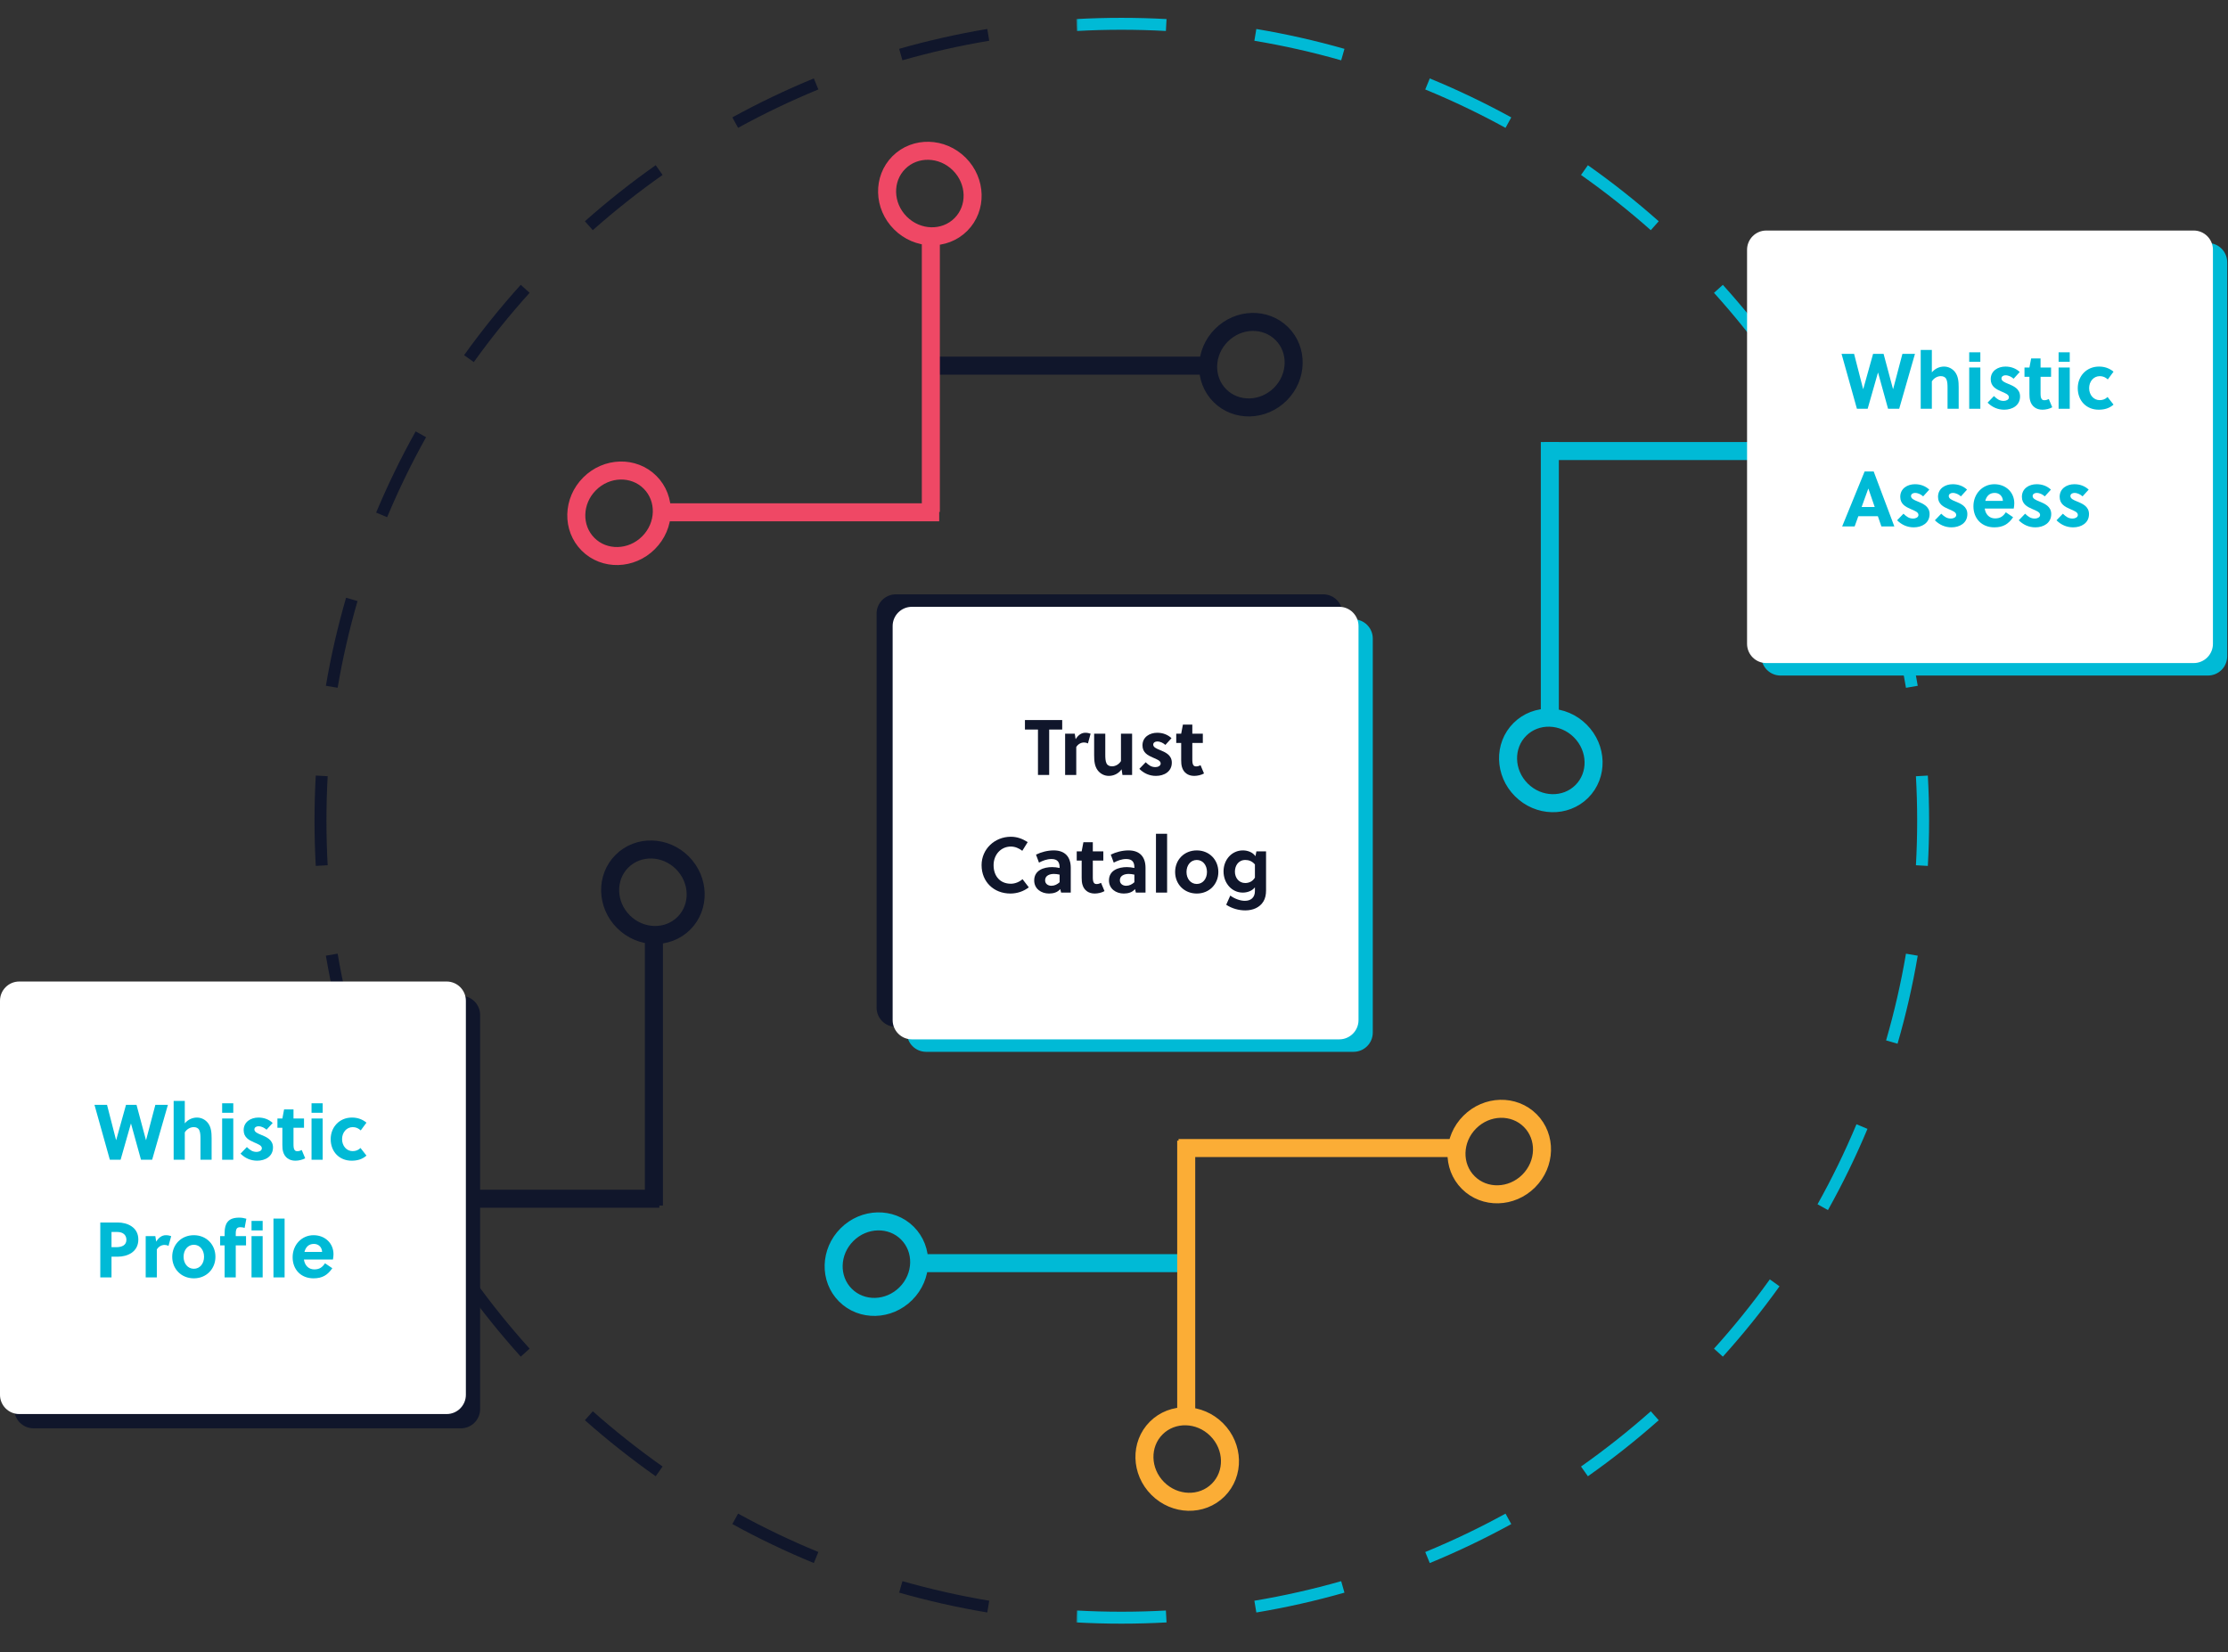 <?xml version="1.0" encoding="UTF-8"?>
<svg xmlns="http://www.w3.org/2000/svg" width="747" height="554" viewBox="0 0 747 554" fill="none">
  <rect x="0" y="0" width="747" height="554" fill="#333333" stroke="none"/>
  <path d="M453.808 207.67H310.52C306.955 207.67 304.065 210.56 304.065 214.125V346.26C304.065 349.825 306.955 352.715 310.52 352.715H453.808C457.373 352.715 460.263 349.825 460.263 346.26V214.125C460.263 210.56 457.373 207.67 453.808 207.67Z" fill="#00BAD6"></path>
  <path d="M443.647 199.302H300.359C296.794 199.302 293.904 202.192 293.904 205.757V337.892C293.904 341.457 296.794 344.347 300.359 344.347H443.647C447.212 344.347 450.102 341.457 450.102 337.892V205.757C450.102 202.192 447.212 199.302 443.647 199.302Z" fill="#10162B"></path>
  <path d="M449.027 203.486H305.739C302.174 203.486 299.284 206.376 299.284 209.941V342.076C299.284 345.641 302.174 348.531 305.739 348.531H449.027C452.592 348.531 455.482 345.641 455.482 342.076V209.941C455.482 206.376 452.592 203.486 449.027 203.486Z" fill="white"></path>
  <path d="M351.768 259.87H348.007V244.642H343.641V241.46H356.133V244.642H351.768V259.87Z" fill="#10162B"></path>
  <path d="M360.635 247.877C361.424 246.589 362.502 245.721 363.87 245.721C364.554 245.721 365.158 245.852 365.658 246.036L364.764 249.297C364.369 249.087 363.922 248.982 363.449 248.982C362.371 248.982 361.398 249.587 360.845 250.507V259.87H357.111V246.036H360.346L360.635 247.877Z" fill="#10162B"></path>
  <path d="M376.047 257.976C374.942 259.528 373.285 260.185 371.76 260.185C370.261 260.185 368.946 259.475 368.078 258.37C367 256.977 366.842 255.188 366.842 253.216V246.036H370.577V253.032C370.577 254.057 370.603 255.215 370.997 256.004C371.339 256.687 372.023 256.977 372.838 256.977C373.943 256.977 375.153 256.345 375.836 255.215V246.036H379.571V259.87H376.336L376.047 257.976Z" fill="#10162B"></path>
  <path d="M390.726 249.797C390.016 249.166 389.043 248.64 387.991 248.64C387.281 248.64 386.65 249.034 386.65 249.692C386.65 250.56 387.675 251.007 388.832 251.48C390.621 252.217 392.883 253.111 392.883 255.741C392.883 258.791 390.253 260.185 387.57 260.185C385.414 260.185 383.52 259.344 381.995 257.818L384.125 255.609C385.177 256.635 386.045 257.24 387.386 257.24C388.149 257.24 389.148 256.871 389.148 256.03C389.148 255.057 387.886 254.636 386.518 254.031C384.861 253.321 383.047 252.374 383.047 249.955C383.047 247.141 385.466 245.721 387.991 245.721C389.832 245.721 391.489 246.326 392.777 247.535L390.726 249.797Z" fill="#10162B"></path>
  <path d="M399.758 254.505C399.758 254.925 399.758 255.293 399.811 255.688C399.916 256.503 400.232 257.003 401.021 257.003C401.599 257.003 402.046 256.845 402.52 256.608L403.677 259.37C402.783 259.896 401.468 260.185 400.389 260.185C398.233 260.185 396.787 259.002 396.287 257.213C396.076 256.53 396.024 255.714 396.024 254.899V249.14H394.367V246.036H396.024L396.602 242.986H399.758V246.036H403.282V249.14H399.758V254.505Z" fill="#10162B"></path>
  <path d="M333.128 290.113C333.128 293.795 335.311 296.346 338.914 296.346C340.308 296.346 341.702 295.794 342.833 294.821L344.937 297.556C343.148 298.924 341.018 299.634 338.756 299.634C333.233 299.634 329.104 295.741 329.104 290.113C329.104 284.722 333.496 280.593 338.914 280.593C341.018 280.593 342.754 281.251 344.568 282.382L342.754 285.301C341.649 284.459 340.334 283.881 338.914 283.881C335.574 283.881 333.128 286.616 333.128 290.113Z" fill="#10162B"></path>
  <path d="M355.477 298.135C354.583 299.239 353.189 299.634 351.717 299.634C349.139 299.634 346.746 298.082 346.746 295.242C346.746 291.849 349.902 290.771 352.768 290.771C353.531 290.771 354.399 290.876 355.267 291.06V290.85C355.267 289.114 354.557 288.062 352.532 288.062C350.954 288.062 349.56 288.641 348.35 289.272L347.351 286.589C349.113 285.721 351.243 285.169 353.294 285.169C357.134 285.169 359.001 287.405 359.001 291.008V299.318H355.767L355.477 298.135ZM355.267 293.296C354.557 293.138 353.952 293.059 353.373 293.059C352.006 293.059 350.402 293.559 350.402 295.189C350.402 296.399 351.401 297.03 352.505 297.03C353.584 297.03 354.478 296.557 355.267 295.847V293.296Z" fill="#10162B"></path>
  <path d="M366.397 293.953C366.397 294.374 366.397 294.742 366.449 295.137C366.554 295.952 366.87 296.451 367.659 296.451C368.237 296.451 368.685 296.294 369.158 296.057L370.315 298.818C369.421 299.344 368.106 299.634 367.028 299.634C364.871 299.634 363.425 298.45 362.925 296.662C362.715 295.978 362.662 295.163 362.662 294.348V288.588H361.005V285.485H362.662L363.241 282.434H366.397V285.485H369.921V288.588H366.397V293.953Z" fill="#10162B"></path>
  <path d="M380.544 298.135C379.649 299.239 378.256 299.634 376.783 299.634C374.205 299.634 371.812 298.082 371.812 295.242C371.812 291.849 374.968 290.771 377.835 290.771C378.597 290.771 379.465 290.876 380.333 291.06V290.85C380.333 289.114 379.623 288.062 377.598 288.062C376.02 288.062 374.626 288.641 373.417 289.272L372.417 286.589C374.179 285.721 376.309 285.169 378.361 285.169C382.2 285.169 384.068 287.405 384.068 291.008V299.318H380.833L380.544 298.135ZM380.333 293.296C379.623 293.138 379.018 293.059 378.44 293.059C377.072 293.059 375.468 293.559 375.468 295.189C375.468 296.399 376.467 297.03 377.572 297.03C378.65 297.03 379.544 296.557 380.333 295.847V293.296Z" fill="#10162B"></path>
  <path d="M387.571 299.318V279.594H391.305V299.318H387.571Z" fill="#10162B"></path>
  <path d="M401.253 285.169C405.461 285.169 408.485 288.325 408.485 292.401C408.485 296.478 405.461 299.634 401.253 299.634C397.019 299.634 393.995 296.478 393.995 292.401C393.995 288.325 397.019 285.169 401.253 285.169ZM404.672 292.401C404.672 290.14 403.305 288.378 401.253 288.378C399.202 288.378 397.808 290.14 397.808 292.401C397.808 294.663 399.202 296.425 401.253 296.425C403.305 296.425 404.672 294.663 404.672 292.401Z" fill="#10162B"></path>
  <path d="M424.48 298.582C424.48 300.081 424.191 301.291 423.612 302.264C422.376 304.341 420.036 305.288 417.511 305.288C415.381 305.288 413.066 304.683 411.12 303.394L412.488 300.317C414.066 301.501 416.012 302.079 417.379 302.079C419.326 302.079 420.746 301.028 420.746 298.818V297.556C419.72 298.871 418.011 299.318 416.669 299.318C413.014 299.318 410.226 296.188 410.226 292.191C410.226 288.325 412.961 285.169 416.722 285.169C418.116 285.169 419.93 285.669 420.93 287.115L421.245 285.485H424.48V298.582ZM420.746 289.877C419.799 288.772 418.694 288.378 417.537 288.378C415.144 288.378 414.039 290.376 414.039 292.296C414.039 294.321 415.354 296.11 417.485 296.11C418.642 296.11 419.93 295.663 420.746 294.295V289.877Z" fill="#10162B"></path>
  <mask id="mask0_1051_5677" style="mask-type:alpha" maskUnits="userSpaceOnUse" x="75" y="-21" width="285" height="606">
    <rect x="75.71" y="-20.721" width="283.711" height="605.675" fill="#D9D9D9"></rect>
  </mask>
  <g mask="url(#mask0_1051_5677)">
    <path fill-rule="evenodd" clip-rule="evenodd" d="M361.116 6.386C366.13 6.112 371.18 5.972 376.262 5.972C381.345 5.972 386.394 6.112 391.408 6.386L391.189 10.38C386.248 10.11 381.271 9.972 376.262 9.972C371.253 9.972 366.276 10.11 361.335 10.38L361.116 6.386ZM301.467 16.373C311.105 13.625 320.964 11.395 331.01 9.715L331.67 13.66C321.772 15.316 312.059 17.513 302.564 20.22L301.467 16.373ZM421.514 9.715C431.56 11.395 441.419 13.625 451.057 16.373L449.961 20.22C440.465 17.513 430.752 15.316 420.854 13.66L421.514 9.715ZM245.539 39.361C254.357 34.52 263.475 30.153 272.859 26.296L274.38 29.996C265.135 33.796 256.152 38.098 247.464 42.867L245.539 39.361ZM479.665 26.296C489.049 30.153 498.167 34.52 506.985 39.361L505.06 42.867C496.373 38.098 487.389 33.796 478.144 29.996L479.665 26.296ZM196.103 74.191C203.651 67.5 211.577 61.223 219.847 55.396L222.151 58.666C214.003 64.407 206.193 70.592 198.756 77.184L196.103 74.191ZM532.677 55.396C540.947 61.223 548.874 67.5 556.421 74.191L553.768 77.184C546.331 70.592 538.521 64.407 530.373 58.666L532.677 55.396ZM155.6 119.094C161.491 110.878 167.836 103.004 174.596 95.51L177.566 98.19C170.905 105.573 164.655 113.33 158.85 121.425L155.6 119.094ZM577.928 95.51C584.688 103.005 591.033 110.878 596.924 119.094L593.674 121.425C587.869 113.33 581.619 105.573 574.958 98.19L577.928 95.51ZM126.109 171.892C130.023 162.536 134.452 153.446 139.362 144.659L142.854 146.61C138.017 155.266 133.654 164.22 129.799 173.436L126.109 171.892ZM613.162 144.659C618.072 153.446 622.501 162.536 626.416 171.892L622.725 173.436C618.87 164.22 614.507 155.267 609.67 146.61L613.162 144.659ZM109.258 229.967C110.967 219.927 113.235 210.077 116.029 200.447L119.87 201.562C117.118 211.046 114.884 220.749 113.201 230.638L109.258 229.967ZM636.495 200.447C639.289 210.077 641.557 219.927 643.266 229.967L639.323 230.638C637.64 220.749 635.406 211.046 632.654 201.562L636.495 200.447ZM646.653 260.07C646.933 265.084 647.075 270.134 647.075 275.218C647.075 280.301 646.933 285.352 646.653 290.366L642.66 290.143C642.935 285.203 643.075 280.227 643.075 275.218C643.075 270.209 642.935 265.233 642.66 260.292L646.653 260.07ZM105.449 275.218C105.449 270.134 105.591 265.084 105.871 260.07L109.864 260.292C109.589 265.233 109.449 270.209 109.449 275.218C109.449 280.227 109.589 285.203 109.864 290.143L105.871 290.366C105.591 285.352 105.449 280.301 105.449 275.218ZM116.029 349.988C113.235 340.359 110.967 330.508 109.258 320.469L113.201 319.797C114.884 329.687 117.118 339.389 119.87 348.874L116.029 349.988ZM643.266 320.469C641.557 330.508 639.289 340.359 636.495 349.988L632.654 348.874C635.406 339.389 637.64 329.687 639.323 319.797L643.266 320.469ZM139.362 405.777C134.452 396.989 130.023 387.9 126.109 378.543L129.799 377C133.654 386.216 138.017 395.169 142.854 403.826L139.362 405.777ZM626.416 378.544C622.501 387.9 618.072 396.989 613.162 405.777L609.67 403.826C614.507 395.169 618.87 386.216 622.725 377L626.416 378.544ZM174.596 454.925C167.836 447.431 161.491 439.558 155.6 431.341L158.85 429.011C164.655 437.105 170.905 444.862 177.566 452.246L174.596 454.925ZM596.924 431.342C591.033 439.558 584.688 447.431 577.928 454.925L574.958 452.246C581.619 444.862 587.869 437.105 593.674 429.011L596.924 431.342ZM219.847 495.039C211.577 489.212 203.65 482.936 196.103 476.245L198.756 473.252C206.193 479.844 214.003 486.028 222.151 491.77L219.847 495.039ZM556.421 476.245C548.874 482.936 540.947 489.212 532.677 495.039L530.373 491.77C538.521 486.028 546.331 479.844 553.768 473.252L556.421 476.245ZM272.859 524.14C263.475 520.282 254.357 515.916 245.539 511.075L247.464 507.568C256.151 512.338 265.135 516.64 274.38 520.44L272.859 524.14ZM506.985 511.075C498.167 515.916 489.049 520.282 479.665 524.14L478.144 520.44C487.389 516.64 496.373 512.338 505.06 507.568L506.985 511.075ZM331.01 540.721C320.964 539.041 311.105 536.81 301.467 534.062L302.564 530.216C312.059 532.923 321.772 535.12 331.67 536.776L331.01 540.721ZM451.057 534.062C441.419 536.81 431.56 539.041 421.514 540.721L420.854 536.776C430.752 535.12 440.465 532.923 449.961 530.216L451.057 534.062ZM376.262 544.463C371.18 544.463 366.13 544.324 361.116 544.049L361.335 540.055C366.276 540.326 371.253 540.463 376.262 540.463C381.271 540.463 386.248 540.326 391.189 540.055L391.408 544.049C386.394 544.324 381.345 544.463 376.262 544.463Z" fill="#10162B"></path>
  </g>
  <mask id="mask1_1051_5677" style="mask-type:alpha" maskUnits="userSpaceOnUse" x="361" y="-28" width="356" height="613">
    <rect x="716.45" y="584.157" width="355.436" height="611.254" transform="rotate(180 716.45 584.157)" fill="#D9D9D9"></rect>
  </mask>
  <g mask="url(#mask1_1051_5677)">
    <path fill-rule="evenodd" clip-rule="evenodd" d="M391.118 544.057C386.104 544.332 381.054 544.471 375.971 544.471C370.889 544.471 365.839 544.332 360.825 544.057L361.044 540.063C365.985 540.334 370.962 540.471 375.971 540.471C380.981 540.471 385.958 540.334 390.899 540.063L391.118 544.057ZM450.767 534.07C441.128 536.818 431.27 539.048 421.224 540.728L420.564 536.783C430.462 535.128 440.174 532.93 449.67 530.223L450.767 534.07ZM330.719 540.728C320.673 539.048 310.815 536.818 301.176 534.07L302.273 530.223C311.768 532.93 321.481 535.128 331.379 536.783L330.719 540.728ZM506.694 511.082C497.877 515.923 488.758 520.29 479.374 524.147L477.853 520.447C487.098 516.647 496.082 512.345 504.769 507.576L506.694 511.082ZM272.568 524.147C263.184 520.29 254.066 515.923 245.248 511.082L247.173 507.576C255.861 512.345 264.844 516.647 274.089 520.447L272.568 524.147ZM556.13 476.253C548.583 482.943 540.656 489.22 532.386 495.047L530.082 491.777C538.23 486.036 546.04 479.851 553.477 473.259L556.13 476.253ZM219.556 495.047C211.286 489.22 203.36 482.943 195.812 476.252L198.466 473.259C205.902 479.851 213.712 486.036 221.86 491.777L219.556 495.047ZM596.634 431.349C590.742 439.565 584.398 447.439 577.637 454.933L574.667 452.253C581.328 444.87 587.579 437.113 593.383 429.018L596.634 431.349ZM174.306 454.933C167.545 447.439 161.201 439.565 155.309 431.349L158.56 429.018C164.364 437.113 170.615 444.87 177.276 452.253L174.306 454.933ZM626.125 378.551C622.211 387.907 617.781 396.997 612.871 405.784L609.379 403.833C614.216 395.177 618.579 386.223 622.435 377.007L626.125 378.551ZM139.071 405.784C134.162 396.997 129.732 387.907 125.818 378.551L129.508 377.007C133.363 386.223 137.727 395.177 142.563 403.833L139.071 405.784ZM642.976 320.476C641.267 330.516 638.999 340.367 636.205 349.996L632.363 348.881C635.115 339.397 637.349 329.694 639.032 319.805L642.976 320.476ZM115.738 349.996C112.944 340.367 110.676 330.516 108.967 320.476L112.91 319.805C114.594 329.694 116.828 339.397 119.58 348.881L115.738 349.996ZM105.58 290.374C105.3 285.359 105.158 280.309 105.158 275.225C105.158 270.142 105.3 265.091 105.58 260.077L109.574 260.3C109.298 265.24 109.158 270.216 109.158 275.225C109.158 280.234 109.298 285.211 109.574 290.151L105.58 290.374ZM646.784 275.225C646.784 280.309 646.642 285.359 646.363 290.373L642.369 290.151C642.645 285.211 642.784 280.234 642.784 275.225C642.784 270.216 642.645 265.24 642.369 260.3L646.363 260.077C646.642 265.091 646.784 270.142 646.784 275.225ZM636.205 200.455C638.999 210.084 641.267 219.935 642.976 229.975L639.032 230.646C637.349 220.757 635.115 211.054 632.363 201.569L636.205 200.455ZM108.967 229.975C110.676 219.935 112.944 210.084 115.738 200.455L119.58 201.569C116.828 211.054 114.594 220.757 112.91 230.646L108.967 229.975ZM612.871 144.667C617.781 153.454 622.211 162.543 626.125 171.9L622.435 173.443C618.579 164.227 614.216 155.274 609.379 146.618L612.871 144.667ZM125.818 171.9C129.732 162.543 134.162 153.454 139.071 144.667L142.563 146.618C137.727 155.274 133.363 164.227 129.508 173.443L125.818 171.9ZM577.637 95.518C584.398 103.012 590.742 110.885 596.634 119.102L593.383 121.433C587.579 113.338 581.328 105.581 574.667 98.197L577.637 95.518ZM155.309 119.102C161.201 110.885 167.545 103.012 174.306 95.518L177.276 98.197C170.615 105.581 164.364 113.338 158.56 121.433L155.309 119.102ZM532.386 55.404C540.656 61.231 548.583 67.507 556.13 74.198L553.477 77.191C546.041 70.599 538.23 64.415 530.082 58.674L532.386 55.404ZM195.812 74.198C203.36 67.507 211.286 61.231 219.556 55.404L221.86 58.673C213.712 64.415 205.902 70.599 198.466 77.191L195.812 74.198ZM479.374 26.303C488.758 30.161 497.877 34.527 506.694 39.368L504.769 42.875C496.082 38.105 487.098 33.803 477.853 30.003L479.374 26.303ZM245.248 39.368C254.066 34.528 263.184 30.161 272.568 26.303L274.089 30.003C264.844 33.803 255.861 38.105 247.173 42.875L245.248 39.368ZM421.223 9.722C431.269 11.403 441.128 13.633 450.767 16.381L449.67 20.227C440.174 17.52 430.462 15.323 420.564 13.668L421.223 9.722ZM301.176 16.381C310.815 13.633 320.673 11.403 330.719 9.722L331.379 13.668C321.481 15.323 311.768 17.52 302.273 20.227L301.176 16.381ZM375.971 5.98C381.054 5.98 386.104 6.119 391.118 6.394L390.899 10.388C385.958 10.117 380.981 9.98 375.971 9.98C370.962 9.98 365.985 10.117 361.044 10.388L360.825 6.394C365.839 6.119 370.889 5.98 375.971 5.98Z" fill="#00BAD6"></path>
  </g>
  <mask id="mask2_1051_5677" style="mask-type:alpha" maskUnits="userSpaceOnUse" x="107" y="-1" width="540" height="540">
    <circle cx="376.954" cy="269.366" r="268.366" fill="#F3F2F4" stroke="#10162B" stroke-width="2"></circle>
  </mask>
  <g mask="url(#mask2_1051_5677)">
    <line x1="519.625" y1="243.372" x2="519.625" y2="148.23" stroke="#00BAD6" stroke-width="6.041"></line>
    <line x1="612.948" y1="151.25" x2="517.807" y2="151.25" stroke="#00BAD6" stroke-width="6.041"></line>
    <path d="M510.078 264.878C515.819 270.618 524.895 270.849 530.351 265.393C535.807 259.937 535.576 250.861 529.836 245.12C524.096 239.38 515.019 239.149 509.564 244.605C504.108 250.061 504.338 259.138 510.078 264.878Z" stroke="#00BAD6" stroke-width="6.041" stroke-miterlimit="10"></path>
    <line x1="305.47" y1="423.581" x2="400.611" y2="423.581" stroke="#00BAD6" stroke-width="6.041"></line>
    <path d="M283.964 414.034C278.223 419.774 277.993 428.851 283.449 434.307C288.905 439.763 297.981 439.532 303.721 433.792C309.462 428.051 309.692 418.975 304.236 413.519C298.78 408.063 289.704 408.294 283.964 414.034Z" stroke="#00BAD6" stroke-width="6.041" stroke-miterlimit="10"></path>
    <line x1="407.771" y1="122.619" x2="312.63" y2="122.619" stroke="#10162B" stroke-width="6.041"></line>
    <path d="M429.278 132.166C435.018 126.426 435.248 117.35 429.792 111.894C424.336 106.438 415.26 106.668 409.52 112.408C403.779 118.149 403.549 127.225 409.005 132.681C414.461 138.137 423.537 137.907 429.278 132.166Z" stroke="#10162B" stroke-width="6.041" stroke-miterlimit="10"></path>
    <path d="M219.238 310.828L219.238 404.273" stroke="#10162B" stroke-width="6.041"></path>
    <line x1="125.915" y1="401.978" x2="221.057" y2="401.978" stroke="#10162B" stroke-width="6.041"></line>
    <path d="M228.785 289.322C223.045 283.582 213.968 283.352 208.512 288.807C203.056 294.263 203.287 303.34 209.027 309.08C214.767 314.82 223.844 315.051 229.3 309.595C234.756 304.139 234.525 295.063 228.785 289.322Z" stroke="#10162B" stroke-width="6.041" stroke-miterlimit="10"></path>
    <line x1="312.091" y1="76.529" x2="312.091" y2="171.67" stroke="#EF4865" stroke-width="6.041"></line>
    <path d="M219.186 171.792L314.896 171.792" stroke="#EF4865" stroke-width="6.041"></path>
    <path d="M321.639 55.021C315.899 49.281 306.823 49.05 301.367 54.506C295.911 59.962 296.141 69.038 301.882 74.779C307.622 80.519 316.698 80.749 322.154 75.293C327.61 69.838 327.38 60.761 321.639 55.021Z" stroke="#EF4865" stroke-width="6.041" stroke-miterlimit="10"></path>
    <path d="M197.678 162.244C191.937 167.985 191.707 177.061 197.163 182.517C202.619 187.973 211.695 187.742 217.435 182.002C223.176 176.262 223.406 167.185 217.95 161.73C212.494 156.274 203.418 156.504 197.678 162.244Z" stroke="#EF4865" stroke-width="6.041" stroke-miterlimit="10"></path>
    <line x1="397.712" y1="477.64" x2="397.712" y2="382.499" stroke="#FBAD36" stroke-width="6.041"></line>
    <path d="M491.035 384.98L395.138 384.98" stroke="#FBAD36" stroke-width="6.041"></path>
    <path d="M388.165 499.147C393.906 504.887 402.982 505.117 408.438 499.662C413.894 494.206 413.663 485.129 407.923 479.389C402.183 473.649 393.106 473.418 387.65 478.874C382.194 484.33 382.425 493.406 388.165 499.147Z" stroke="#FBAD36" stroke-width="6.041" stroke-miterlimit="10"></path>
    <path d="M512.541 396.037C518.282 390.297 518.512 381.221 513.056 375.765C507.6 370.309 498.524 370.539 492.783 376.28C487.043 382.02 486.813 391.096 492.269 396.552C497.724 402.008 506.801 401.778 512.541 396.037Z" stroke="#FBAD36" stroke-width="6.041" stroke-miterlimit="10"></path>
  </g>
  <path d="M740.276 81.487H596.988C593.423 81.487 590.533 84.378 590.533 87.943V220.078C590.533 223.643 593.423 226.533 596.988 226.533H740.276C743.841 226.533 746.731 223.643 746.731 220.078V87.943C746.731 84.378 743.841 81.487 740.276 81.487Z" fill="#00BAD6"></path>
  <path d="M735.495 77.304H592.207C588.642 77.304 585.752 80.194 585.752 83.759V215.894C585.752 219.459 588.642 222.349 592.207 222.349H735.495C739.06 222.349 741.95 219.459 741.95 215.894V83.759C741.95 80.194 739.06 77.304 735.495 77.304Z" fill="white"></path>
  <path d="M634.734 130.446L637.838 118.664H642.046L636.759 137.074H633.025L629.685 124.976H629.632L626.187 137.074H622.584L617.43 118.664H621.638L624.662 130.446H624.715L628.002 118.664H631.526L634.682 130.446H634.734Z" fill="#00BAD6"></path>
  <path d="M647.709 124.871C648.813 123.53 650.365 122.925 651.785 122.925C653.284 122.925 654.599 123.635 655.467 124.739C656.545 126.133 656.703 127.922 656.703 129.894V137.074H652.969V130.078C652.969 129.052 652.942 127.895 652.548 127.106C652.206 126.423 651.522 126.133 650.707 126.133C649.602 126.133 648.392 126.764 647.709 127.895V137.074H643.974V117.349H647.709V124.871Z" fill="#00BAD6"></path>
  <path d="M660.231 123.24H663.966V137.074H660.231V123.24ZM660.231 118.138H663.966V121.321H660.231V118.138Z" fill="#00BAD6"></path>
  <path d="M675.124 127.001C674.414 126.37 673.441 125.844 672.389 125.844C671.679 125.844 671.047 126.238 671.047 126.896C671.047 127.764 672.073 128.211 673.23 128.684C675.019 129.421 677.28 130.315 677.28 132.945C677.28 135.995 674.65 137.389 671.968 137.389C669.811 137.389 667.918 136.548 666.393 135.022L668.523 132.813C669.575 133.839 670.443 134.444 671.784 134.444C672.547 134.444 673.546 134.076 673.546 133.234C673.546 132.261 672.284 131.84 670.916 131.235C669.259 130.525 667.445 129.578 667.445 127.159C667.445 124.345 669.864 122.925 672.389 122.925C674.23 122.925 675.886 123.53 677.175 124.739L675.124 127.001Z" fill="#00BAD6"></path>
  <path d="M684.156 131.709C684.156 132.129 684.156 132.498 684.209 132.892C684.314 133.707 684.629 134.207 685.418 134.207C685.997 134.207 686.444 134.049 686.918 133.813L688.075 136.574C687.18 137.1 685.866 137.389 684.787 137.389C682.631 137.389 681.184 136.206 680.685 134.417C680.474 133.734 680.422 132.918 680.422 132.103V126.344H678.765V123.24H680.422L681 120.19H684.156V123.24H687.68V126.344H684.156V131.709Z" fill="#00BAD6"></path>
  <path d="M690.203 123.24H693.938V137.074H690.203V123.24ZM690.203 118.138H693.938V121.321H690.203V118.138Z" fill="#00BAD6"></path>
  <path d="M708.62 135.68C707.252 136.89 705.621 137.389 703.649 137.389C699.573 137.389 696.627 134.444 696.627 130.157C696.627 126.133 699.546 122.925 703.754 122.925C705.648 122.925 707.252 123.503 708.62 124.634L706.7 127.238C705.937 126.528 705.095 126.133 704.017 126.133C701.913 126.133 700.441 127.948 700.441 130.157C700.441 132.471 701.992 134.181 703.965 134.181C704.99 134.181 705.832 133.891 706.621 133.129L708.62 135.68Z" fill="#00BAD6"></path>
  <path d="M629.606 173.103H623.058L621.822 176.522H617.64L625.162 158.113H628.212L635.129 176.522H630.79L629.606 173.103ZM628.554 170.026L626.424 163.846H626.398L624.162 170.026H628.554Z" fill="#00BAD6"></path>
  <path d="M644.793 166.45C644.083 165.818 643.109 165.293 642.058 165.293C641.347 165.293 640.716 165.687 640.716 166.344C640.716 167.212 641.742 167.659 642.899 168.133C644.687 168.869 646.949 169.763 646.949 172.393C646.949 175.444 644.319 176.838 641.637 176.838C639.48 176.838 637.587 175.996 636.061 174.471L638.192 172.262C639.244 173.287 640.111 173.892 641.453 173.892C642.215 173.892 643.215 173.524 643.215 172.683C643.215 171.709 641.952 171.289 640.585 170.684C638.928 169.974 637.113 169.027 637.113 166.607C637.113 163.793 639.533 162.373 642.058 162.373C643.898 162.373 645.555 162.978 646.844 164.188L644.793 166.45Z" fill="#00BAD6"></path>
  <path d="M657.454 166.45C656.744 165.818 655.771 165.293 654.719 165.293C654.009 165.293 653.378 165.687 653.378 166.344C653.378 167.212 654.403 167.659 655.561 168.133C657.349 168.869 659.611 169.763 659.611 172.393C659.611 175.444 656.981 176.838 654.298 176.838C652.142 176.838 650.248 175.996 648.723 174.471L650.853 172.262C651.905 173.287 652.773 173.892 654.114 173.892C654.877 173.892 655.876 173.524 655.876 172.683C655.876 171.709 654.614 171.289 653.246 170.684C651.589 169.974 649.775 169.027 649.775 166.607C649.775 163.793 652.194 162.373 654.719 162.373C656.56 162.373 658.217 162.978 659.505 164.188L657.454 166.45Z" fill="#00BAD6"></path>
  <path d="M665.434 170.526C665.697 172.42 666.934 173.84 668.906 173.84C670.694 173.84 671.615 173.103 672.509 171.788L674.955 173.445C673.377 175.733 671.615 176.838 668.643 176.838C664.461 176.838 661.647 173.919 661.647 169.763C661.647 165.582 664.698 162.373 668.669 162.373C672.509 162.373 675.349 165.082 675.349 168.764C675.349 169.316 675.27 169.974 675.165 170.526H665.434ZM671.536 167.975C671.457 166.318 670.3 165.293 668.774 165.293C666.986 165.293 666.013 166.423 665.619 167.975H671.536Z" fill="#00BAD6"></path>
  <path d="M685.577 166.45C684.867 165.818 683.894 165.293 682.842 165.293C682.131 165.293 681.5 165.687 681.5 166.344C681.5 167.212 682.526 167.659 683.683 168.133C685.471 168.869 687.733 169.763 687.733 172.393C687.733 175.444 685.103 176.838 682.421 176.838C680.264 176.838 678.371 175.996 676.845 174.471L678.976 172.262C680.028 173.287 680.895 173.892 682.237 173.892C682.999 173.892 683.999 173.524 683.999 172.683C683.999 171.709 682.736 171.289 681.369 170.684C679.712 169.974 677.897 169.027 677.897 166.607C677.897 163.793 680.317 162.373 682.842 162.373C684.682 162.373 686.339 162.978 687.628 164.188L685.577 166.45Z" fill="#00BAD6"></path>
  <path d="M698.238 166.45C697.528 165.818 696.555 165.293 695.503 165.293C694.793 165.293 694.162 165.687 694.162 166.344C694.162 167.212 695.188 167.659 696.345 168.133C698.133 168.869 700.395 169.763 700.395 172.393C700.395 175.444 697.765 176.838 695.082 176.838C692.926 176.838 691.032 175.996 689.507 174.471L691.637 172.262C692.689 173.287 693.557 173.892 694.898 173.892C695.661 173.892 696.66 173.524 696.66 172.683C696.66 171.709 695.398 171.289 694.03 170.684C692.374 169.974 690.559 169.027 690.559 166.607C690.559 163.793 692.978 162.373 695.503 162.373C697.344 162.373 699.001 162.978 700.29 164.188L698.238 166.45Z" fill="#00BAD6"></path>
  <path d="M154.525 333.918H11.237C7.672 333.918 4.782 336.808 4.782 340.373V472.508C4.782 476.073 7.672 478.963 11.237 478.963H154.525C158.09 478.963 160.98 476.073 160.98 472.508V340.373C160.98 336.808 158.09 333.918 154.525 333.918Z" fill="#10162B"></path>
  <path d="M149.743 329.137H6.455C2.89 329.137 0 332.027 0 335.592V467.727C0 471.292 2.89 474.182 6.455 474.182H149.743C153.308 474.182 156.198 471.292 156.198 467.727V335.592C156.198 332.027 153.308 329.137 149.743 329.137Z" fill="white"></path>
  <path d="M48.983 382.28L52.086 370.498H56.294L51.008 388.907H47.273L43.933 376.809H43.88L40.435 388.907H36.832L31.678 370.498H35.886L38.91 382.28H38.963L42.25 370.498H45.774L48.93 382.28H48.983Z" fill="#00BAD6"></path>
  <path d="M61.957 376.704C63.061 375.363 64.613 374.758 66.033 374.758C67.532 374.758 68.847 375.468 69.715 376.573C70.793 377.966 70.951 379.755 70.951 381.727V388.907H67.217V381.911C67.217 380.886 67.19 379.729 66.796 378.94C66.454 378.256 65.77 377.966 64.955 377.966C63.85 377.966 62.641 378.598 61.957 379.729V388.907H58.222V369.183H61.957V376.704Z" fill="#00BAD6"></path>
  <path d="M74.479 375.074H78.214V388.907H74.479V375.074ZM74.479 369.972H78.214V373.154H74.479V369.972Z" fill="#00BAD6"></path>
  <path d="M89.372 378.834C88.662 378.203 87.689 377.677 86.637 377.677C85.927 377.677 85.296 378.072 85.296 378.729C85.296 379.597 86.321 380.044 87.478 380.518C89.267 381.254 91.528 382.148 91.528 384.778C91.528 387.829 88.898 389.222 86.216 389.222C84.059 389.222 82.166 388.381 80.641 386.856L82.771 384.646C83.823 385.672 84.691 386.277 86.032 386.277C86.795 386.277 87.794 385.909 87.794 385.067C87.794 384.094 86.532 383.673 85.164 383.069C83.507 382.358 81.693 381.412 81.693 378.992C81.693 376.178 84.112 374.758 86.637 374.758C88.478 374.758 90.135 375.363 91.423 376.573L89.372 378.834Z" fill="#00BAD6"></path>
  <path d="M98.404 383.542C98.404 383.963 98.404 384.331 98.457 384.725C98.562 385.541 98.877 386.04 99.666 386.04C100.245 386.04 100.692 385.883 101.166 385.646L102.323 388.407C101.429 388.933 100.114 389.222 99.035 389.222C96.879 389.222 95.432 388.039 94.933 386.251C94.722 385.567 94.67 384.752 94.67 383.936V378.177H93.013V375.074H94.67L95.248 372.023H98.404V375.074H101.928V378.177H98.404V383.542Z" fill="#00BAD6"></path>
  <path d="M104.451 375.074H108.186V388.907H104.451V375.074ZM104.451 369.972H108.186V373.154H104.451V369.972Z" fill="#00BAD6"></path>
  <path d="M122.868 387.513C121.5 388.723 119.87 389.222 117.897 389.222C113.821 389.222 110.875 386.277 110.875 381.99C110.875 377.966 113.794 374.758 118.002 374.758C119.896 374.758 121.5 375.337 122.868 376.467L120.948 379.071C120.185 378.361 119.344 377.966 118.265 377.966C116.161 377.966 114.689 379.781 114.689 381.99C114.689 384.305 116.24 386.014 118.213 386.014C119.238 386.014 120.08 385.725 120.869 384.962L122.868 387.513Z" fill="#00BAD6"></path>
  <path d="M39.489 409.946C42.618 409.946 46.379 411.471 46.379 415.653C46.379 419.887 42.644 421.413 39.489 421.413H37.385V428.355H33.624V409.946H39.489ZM38.884 418.23C40.882 418.23 42.381 417.573 42.381 415.732C42.381 414.101 41.172 413.128 39.383 413.128H37.385V418.23H38.884Z" fill="#00BAD6"></path>
  <path d="M52.372 416.363C53.161 415.074 54.239 414.207 55.607 414.207C56.291 414.207 56.896 414.338 57.395 414.522L56.501 417.783C56.107 417.573 55.66 417.468 55.186 417.468C54.108 417.468 53.135 418.073 52.583 418.993V428.355H48.848V414.522H52.083L52.372 416.363Z" fill="#00BAD6"></path>
  <path d="M64.996 414.207C69.204 414.207 72.229 417.362 72.229 421.439C72.229 425.515 69.204 428.671 64.996 428.671C60.762 428.671 57.738 425.515 57.738 421.439C57.738 417.362 60.762 414.207 64.996 414.207ZM68.415 421.439C68.415 419.177 67.048 417.415 64.996 417.415C62.945 417.415 61.551 419.177 61.551 421.439C61.551 423.701 62.945 425.463 64.996 425.463C67.048 425.463 68.415 423.701 68.415 421.439Z" fill="#00BAD6"></path>
  <path d="M82.017 411.761C81.57 411.603 81.123 411.524 80.57 411.524C79.965 411.524 79.624 411.682 79.413 411.945C79.124 412.339 79.045 412.944 79.045 413.628V414.522H82.49V417.625H79.045V428.355H75.311V417.625H73.811V414.522H75.311V413.418C75.311 411.84 75.6 410.604 76.31 409.736C77.073 408.789 78.309 408.316 80.202 408.316C81.017 408.316 81.806 408.447 82.595 408.684L82.017 411.761ZM84.331 414.522H88.066V428.355H84.331V414.522ZM84.331 409.42H88.066V412.602H84.331V409.42Z" fill="#00BAD6"></path>
  <path d="M91.687 428.355V408.631H95.421V428.355H91.687Z" fill="#00BAD6"></path>
  <path d="M101.898 422.359C102.161 424.253 103.397 425.673 105.369 425.673C107.158 425.673 108.078 424.937 108.972 423.622L111.418 425.278C109.84 427.566 108.078 428.671 105.107 428.671C100.925 428.671 98.111 425.752 98.111 421.597C98.111 417.415 101.162 414.207 105.133 414.207C108.972 414.207 111.813 416.915 111.813 420.597C111.813 421.15 111.734 421.807 111.629 422.359H101.898ZM107.999 419.808C107.921 418.151 106.763 417.126 105.238 417.126C103.45 417.126 102.477 418.257 102.082 419.808H107.999Z" fill="#00BAD6"></path>
</svg>
